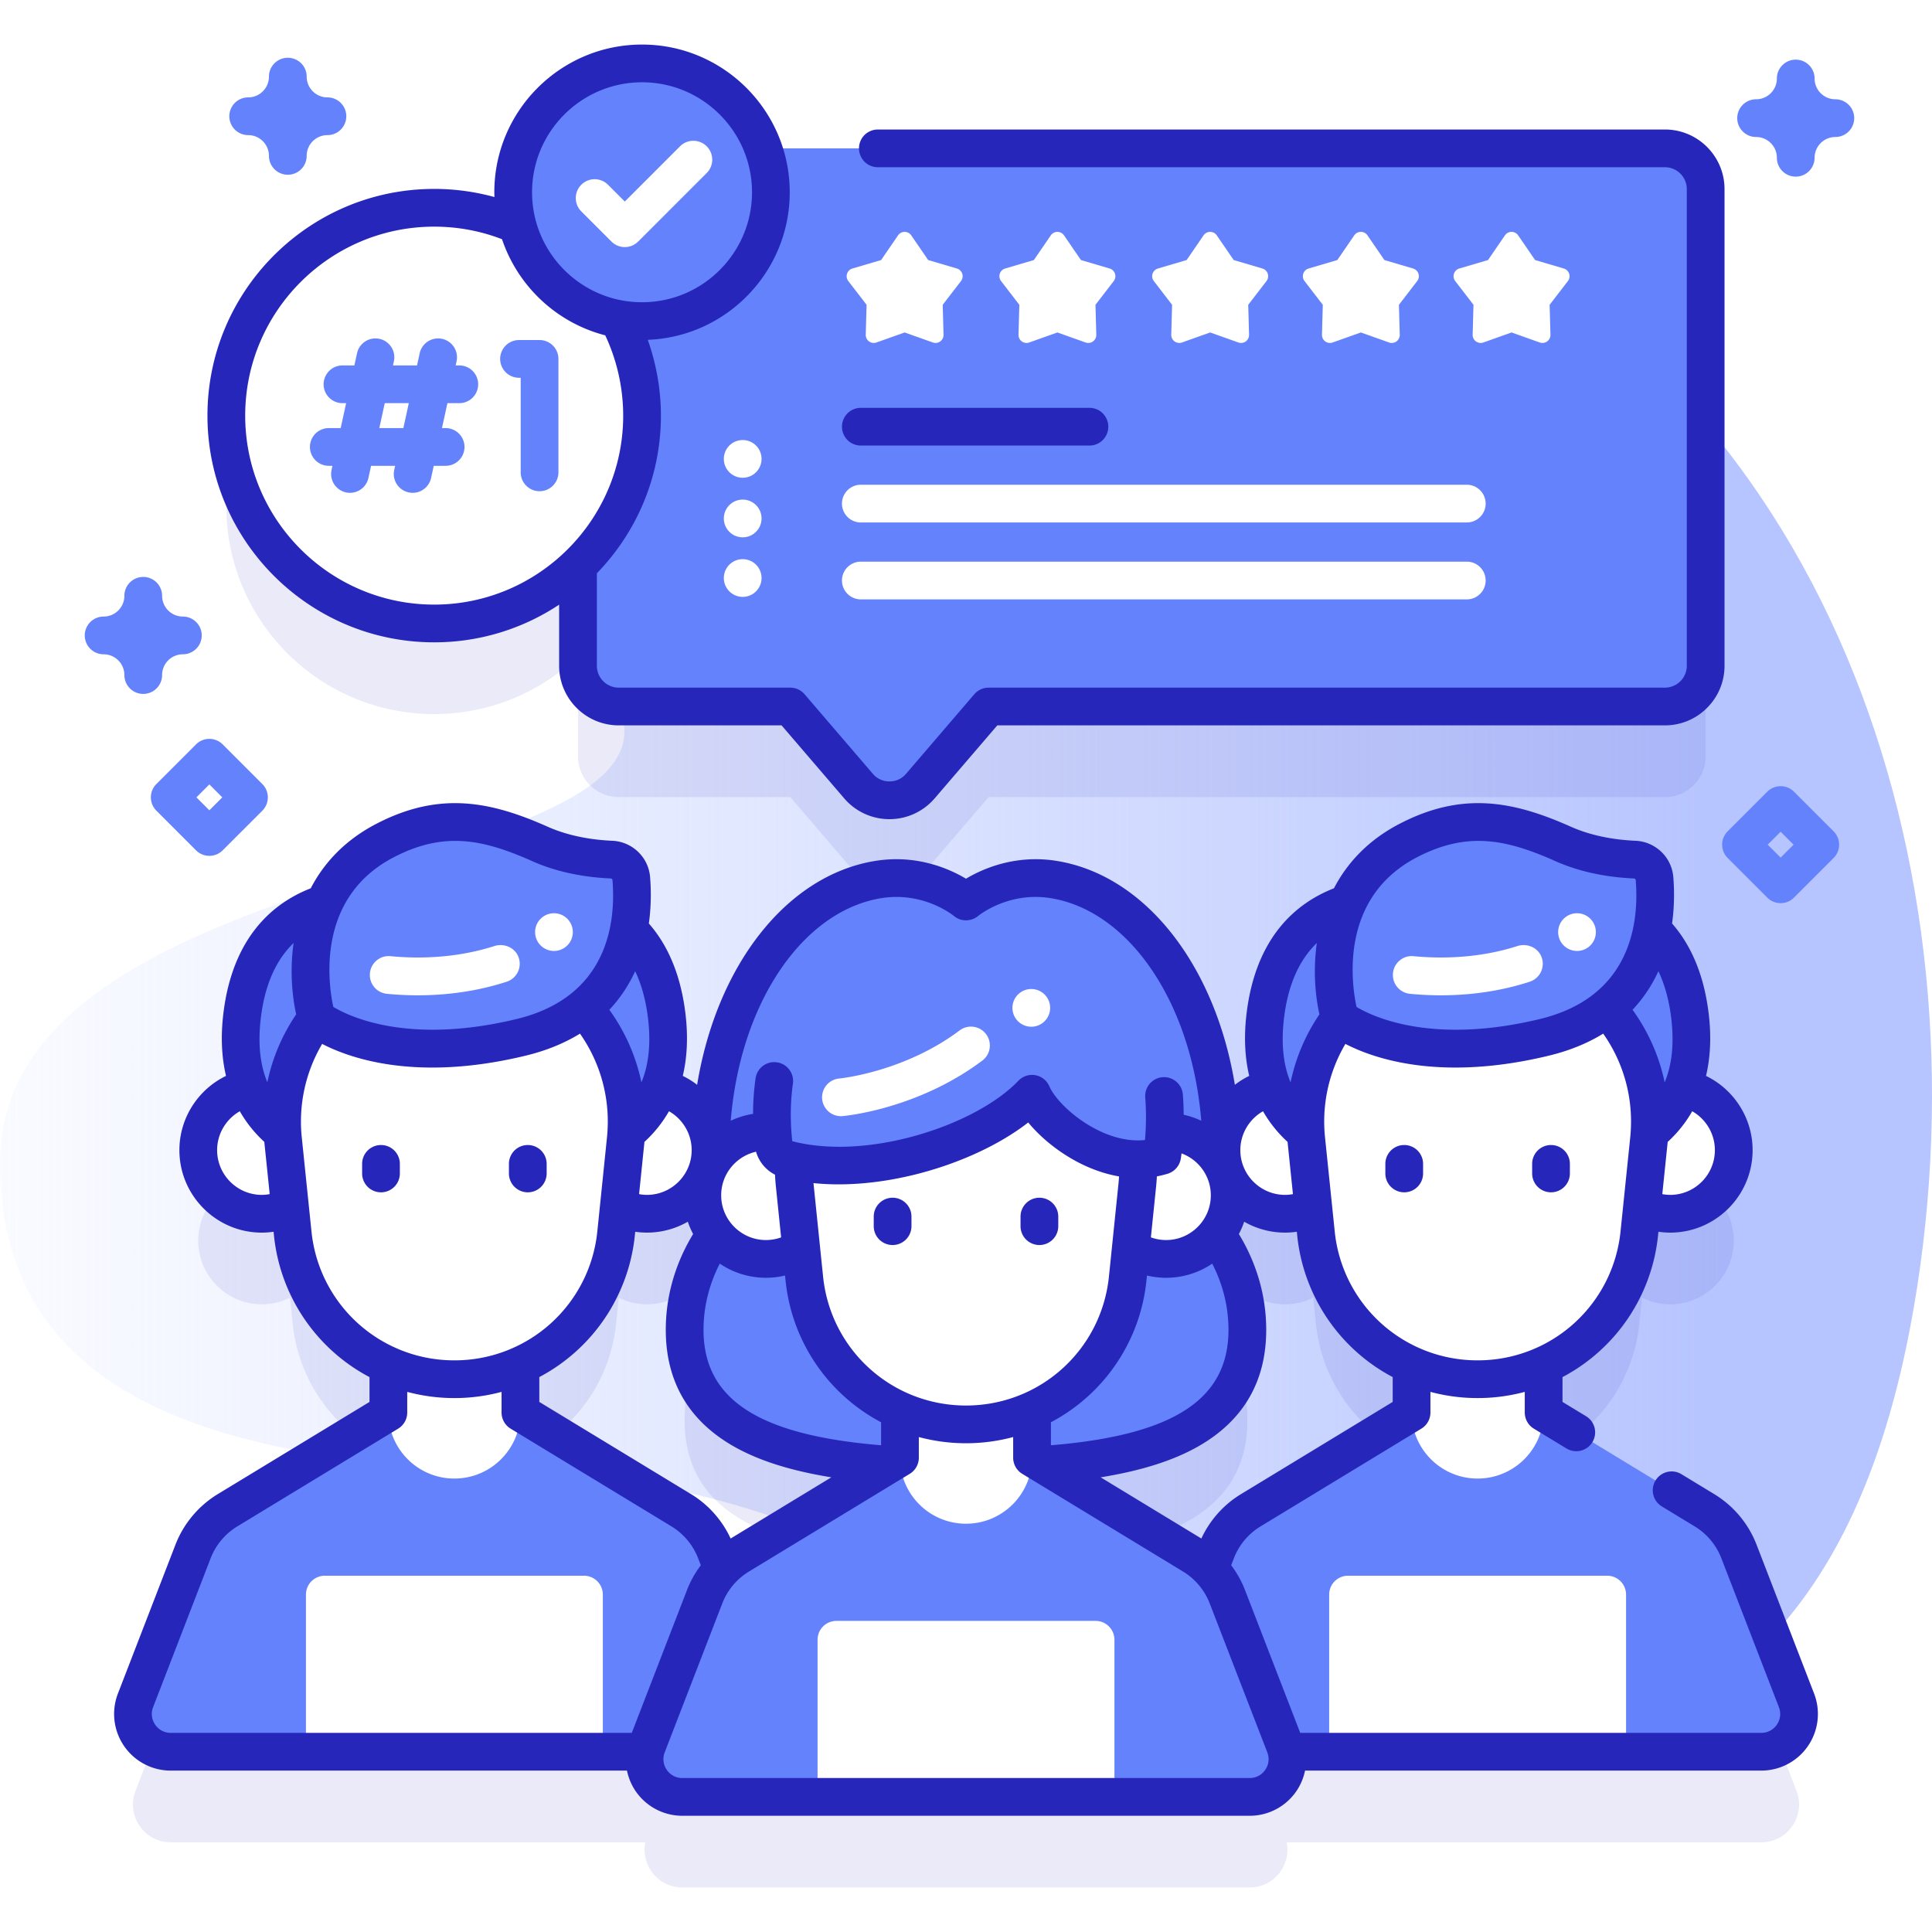 <svg xmlns="http://www.w3.org/2000/svg" version="1.1" xmlns:xlink="http://www.w3.org/1999/xlink" xmlns:svgjs="http://svgjs.com/svgjs" width="512" height="512" x="0" y="0" viewBox="0 0 512 512" style="enable-background:new 0 0 512 512" xml:space="preserve"><defs><linearGradient id="a" x1="-61.139" x2="456.239" y1="250.765" y2="250.765" gradientUnits="userSpaceOnUse"><stop offset="0" stop-color="#d1ddff" stop-opacity="0"></stop><stop offset="1" stop-color="#b6c4ff"></stop></linearGradient></defs><g><linearGradient id="a" x1="-61.139" x2="456.239" y1="250.765" y2="250.765" gradientUnits="userSpaceOnUse"><stop offset="0" stop-color="#d1ddff" stop-opacity="0"></stop><stop offset="1" stop-color="#b6c4ff"></stop></linearGradient><path fill="url(&quot;#a&quot;)" d="M364.823 49.98c-69.098-27.035-164.784-16.764-217.662 31.51-37.336 34.085-8.439 43.8 17.016 106.17C182.6 232.8 0 226.587 0 308.155c0 94.299 132.251 76.424 181.329 87.218 75.036 16.504 140.496 78.242 220.668 70.103 69.795-7.086 96.403-61.855 106.109-124.642C526.188 223.858 481.777 95.74 364.823 49.98z" data-original="url(#a)"></path><g fill="#2626BB" opacity=".1"><path d="M171.032 488.222c-1.235 6.038 3.348 11.97 9.791 11.97h150.356c6.443 0 11.026-5.933 9.791-11.97h125.793c7.025 0 11.86-7.053 9.328-13.605L460.83 435.13a22.03 22.03 0 0 0-9.107-10.884l-42.637-25.914v-12.533c13.705-6.101 23.722-19.167 25.347-34.955l.716-6.951a16.754 16.754 0 0 0 7.46 1.758c9.309 0 16.855-7.546 16.855-16.855 0-8.17-5.814-14.979-13.53-16.524 1.979-5.021 2.834-11.211 1.943-18.854-1.275-10.947-5.134-18.235-10.102-23.054 1.013-5.245.966-10.105.688-13.536-.225-2.763-2.486-4.907-5.256-5.024-4.59-.194-11.962-1.038-18.92-4.141-14.771-6.585-26.514-8.504-41.145-.878-8.328 4.341-13.254 10.372-16.094 16.67-9.912 3.241-19.581 11.298-21.755 29.962-.89 7.643-.035 13.833 1.943 18.854-7.714 1.544-13.526 8.35-13.529 16.517-.218-37.072-19.073-67.487-44.34-71.682-13.753-2.283-23.366 5.799-23.366 5.799s-9.612-8.082-23.366-5.799c-25.262 4.194-44.113 34.598-44.339 71.659-.014-8.157-5.822-14.952-13.528-16.495 1.979-5.021 2.834-11.211 1.943-18.854-1.275-10.947-5.134-18.235-10.102-23.054 1.013-5.245.966-10.105.688-13.536-.225-2.763-2.486-4.907-5.256-5.024-4.59-.194-11.962-1.038-18.92-4.141-14.771-6.585-26.514-8.504-41.145-.878-8.328 4.341-13.254 10.372-16.094 16.67-9.912 3.241-19.581 11.298-21.755 29.962-.89 7.643-.035 13.833 1.943 18.854-7.716 1.545-13.53 8.354-13.53 16.524 0 9.309 7.546 16.855 16.855 16.855 2.682 0 5.209-.643 7.46-1.758l.716 6.951c1.625 15.787 11.643 28.854 25.347 34.955v12.533l-42.637 25.914a22.03 22.03 0 0 0-9.107 10.884l-15.261 39.487c-2.532 6.552 2.303 13.605 9.328 13.605h125.791zm24.831-52.006a22.01 22.01 0 0 0-4.412 3.542l-1.789-4.628a22.03 22.03 0 0 0-9.107-10.884l-42.637-25.914v-12.533c13.705-6.101 23.722-19.167 25.347-34.955l.716-6.951a16.754 16.754 0 0 0 7.46 1.758c9.283 0 16.81-7.506 16.851-16.78-.006 1.178.016 2.365.048 3.556a16.761 16.761 0 0 0-2.22 8.339c0 3.87 1.318 7.425 3.511 10.27-3.641 5.204-8.19 13.981-8.19 25.387 0 24.837 22.423 33.505 53.986 35.745zm135.584-11.97a22.03 22.03 0 0 0-9.107 10.884l-1.789 4.63a21.985 21.985 0 0 0-4.413-3.543l-39.565-24.048c31.563-2.24 53.986-10.908 53.986-35.745 0-11.406-4.549-20.183-8.19-25.387a16.762 16.762 0 0 0 3.511-10.27 16.75 16.75 0 0 0-2.22-8.339c.032-1.21.053-2.417.046-3.615.009 9.301 7.551 16.839 16.854 16.839 2.682 0 5.209-.643 7.46-1.758l.716 6.951c1.625 15.787 11.643 28.854 25.347 34.955v12.533zM115.064 189.228c14.795 0 28.217-5.844 38.113-15.337v26.551c0 5.958 4.83 10.789 10.789 10.789h45.458l18.099 21.094c4.305 5.018 12.07 5.018 16.376 0l18.099-21.094h179.231c5.958 0 10.789-4.83 10.789-10.789V74.107c0-5.958-4.83-10.789-10.789-10.789H202.254c-4.758-13.129-17.337-22.51-32.108-22.51-18.857 0-34.144 15.287-34.144 34.144 0 3.016.395 5.938 1.129 8.723a54.873 54.873 0 0 0-22.067-4.612c-30.421 0-55.082 24.661-55.082 55.082.001 30.422 24.661 55.083 55.082 55.083z" fill="#2626BB" data-original="#2626bb"></path></g><g fill="#FFFFFF"><circle cx="69.394" cy="304.796" r="16.855" fill="#FFFFFF" data-original="#ffffff"></circle><circle cx="171.442" cy="304.796" r="16.855" fill="#FFFFFF" data-original="#ffffff"></circle></g><g fill="#6582FD"><path d="M103.764 237.674c-11.737-1.014-36.028.74-39.639 31.744-4.271 36.663 31.527 40.003 39.639 40.29zM137.071 237.674c11.737-1.014 36.028.74 39.639 31.744 4.271 36.663-31.527 40.003-39.639 40.29z" fill="#6582FD" data-original="#6582fd"></path></g><path fill="#6582FD" d="m204.923 450.617-15.261-39.487a22.03 22.03 0 0 0-9.107-10.884l-42.637-25.914h-35.001L60.28 400.246a22.03 22.03 0 0 0-9.107 10.884l-15.261 39.487c-2.532 6.552 2.303 13.605 9.328 13.605h35.84l5-5h68.675l5 5h35.84c7.025 0 11.861-7.053 9.328-13.605z" data-original="#6582fd"></path><g fill="#FFFFFF"><path d="M159.755 464.222v-41.64a5 5 0 0 0-5-5H86.08a5 5 0 0 0-5 5v41.64zM137.918 374.331v-23.124h-35.001v23.124c0 9.665 7.835 17.5 17.5 17.5 9.666.001 17.501-7.835 17.501-17.5z" fill="#FFFFFF" data-original="#ffffff"></path></g><path fill="#FFFFFF" d="M120.418 365.507c-22.081 0-40.586-16.698-42.848-38.663l-2.565-24.918c-2.772-26.921 18.35-50.329 45.413-50.329 27.063 0 48.185 23.408 45.413 50.329l-2.565 24.918c-2.262 21.965-20.767 38.663-42.848 38.663z" data-original="#ffffff"></path><path fill="#2626BB" d="M100.966 315.977a5 5 0 0 1-5-5v-2.537a5 5 0 0 1 10 0v2.537a5 5 0 0 1-5 5zM139.87 315.977a5 5 0 0 1-5-5v-2.537a5 5 0 0 1 10 0v2.537a5 5 0 0 1-5 5z" data-original="#2626bb"></path><path fill="#6582FD" d="M83.924 269.9s16.976 13.976 54.131 5.019c28.795-6.941 30.109-31.425 29.242-42.091-.225-2.763-2.486-4.907-5.256-5.024-4.59-.194-11.962-1.038-18.92-4.14-14.771-6.585-26.514-8.504-41.145-.878C74.46 237.127 83.924 269.9 83.924 269.9z" data-original="#6582fd"></path><path fill="#FFFFFF" d="M137.301 253.375c-1.047-2.371-3.832-3.451-6.3-2.659-10.737 3.446-21.09 3.307-27.519 2.679-2.887-.282-5.396 1.966-5.466 4.866a5.005 5.005 0 0 0 4.511 5.106c7.469.738 19.284.847 31.751-3.201a5.001 5.001 0 0 0 3.023-6.791z" data-original="#ffffff"></path><circle cx="146.806" cy="247.015" r="5" fill="#FFFFFF" data-original="#ffffff"></circle><g fill="#FFFFFF"><circle cx="340.56" cy="304.796" r="16.855" fill="#FFFFFF" data-original="#ffffff"></circle><circle cx="442.608" cy="304.796" r="16.855" fill="#FFFFFF" data-original="#ffffff"></circle></g><g fill="#6582FD"><path d="M374.93 237.674c-11.737-1.014-36.028.74-39.639 31.744-4.271 36.663 31.527 40.003 39.639 40.29zM408.237 237.674c11.737-1.014 36.027.74 39.639 31.744 4.271 36.663-31.527 40.003-39.639 40.29z" fill="#6582FD" data-original="#6582fd"></path></g><path fill="#6582FD" d="m476.089 450.617-15.261-39.487a22.03 22.03 0 0 0-9.107-10.884l-42.637-25.914h-35.001l-42.637 25.914a22.03 22.03 0 0 0-9.107 10.884l-15.261 39.487c-2.532 6.552 2.303 13.605 9.328 13.605h35.84l5-5h68.675l5 5h35.84c7.025 0 11.861-7.053 9.328-13.605z" data-original="#6582fd"></path><g fill="#FFFFFF"><path d="M430.921 464.222v-41.64a5 5 0 0 0-5-5h-68.675a5 5 0 0 0-5 5v41.64zM409.084 374.331v-23.124h-35.001v23.124c0 9.665 7.835 17.5 17.5 17.5 9.666.001 17.501-7.835 17.501-17.5z" fill="#FFFFFF" data-original="#ffffff"></path></g><path fill="#FFFFFF" d="M391.584 365.507c-22.081 0-40.586-16.698-42.848-38.663l-2.565-24.918c-2.772-26.921 18.35-50.329 45.413-50.329 27.063 0 48.185 23.408 45.413 50.329l-2.565 24.918c-2.262 21.965-20.767 38.663-42.848 38.663z" data-original="#ffffff"></path><path fill="#2626BB" d="M372.132 315.977a5 5 0 0 1-5-5v-2.537a5 5 0 0 1 10 0v2.537a5 5 0 0 1-5 5zM411.036 315.977a5 5 0 0 1-5-5v-2.537a5 5 0 0 1 10 0v2.537a5 5 0 0 1-5 5z" data-original="#2626bb"></path><path fill="#6582FD" d="M355.089 269.9s16.976 13.976 54.131 5.019c28.795-6.941 30.109-31.425 29.242-42.091-.225-2.763-2.486-4.907-5.256-5.024-4.59-.194-11.962-1.038-18.921-4.14-14.771-6.585-26.514-8.504-41.145-.878-27.514 14.341-18.051 47.114-18.051 47.114z" data-original="#6582fd"></path><path fill="#FFFFFF" d="M408.418 253.375c-1.047-2.371-3.832-3.451-6.3-2.659-10.737 3.446-21.09 3.307-27.519 2.679-2.887-.282-5.396 1.966-5.466 4.866a5.005 5.005 0 0 0 4.511 5.106c7.469.738 19.284.847 31.751-3.201a5.001 5.001 0 0 0 3.023-6.791z" data-original="#ffffff"></path><circle cx="417.923" cy="247.015" r="5" fill="#FFFFFF" data-original="#ffffff"></circle><path fill="#6582FD" d="M321.785 326.218c8.553-46.173-12.414-88.129-42.419-93.11-13.753-2.283-23.366 5.799-23.366 5.799s-9.612-8.082-23.366-5.799c-30.005 4.981-50.973 46.937-42.419 93.11-3.717 5.075-8.773 14.183-8.773 26.205 0 29.96 32.613 36.403 74.558 36.403s74.558-6.443 74.558-36.403c0-12.022-5.056-21.131-8.773-26.205z" data-original="#6582fd"></path><g fill="#FFFFFF"><circle cx="202.976" cy="316.766" r="16.855" fill="#FFFFFF" data-original="#ffffff"></circle><circle cx="309.024" cy="316.766" r="16.855" fill="#FFFFFF" data-original="#ffffff"></circle></g><path fill="#6582FD" d="M340.505 462.587 325.244 423.1a22.03 22.03 0 0 0-9.107-10.884L273.5 386.301h-35l-42.637 25.914a22.03 22.03 0 0 0-9.107 10.884l-15.261 39.487c-2.532 6.552 2.303 13.605 9.328 13.605h35.84l5-5h65.516l8.159 5h35.84c7.025.001 11.86-7.052 9.327-13.604z" data-original="#6582fd"></path><g fill="#FFFFFF"><path d="M295.337 476.192v-41.64a5 5 0 0 0-5-5h-68.675a5 5 0 0 0-5 5v41.64zM273.5 386.301v-23.124h-35v23.124c0 9.665 7.835 17.5 17.5 17.5 9.665.001 17.5-7.834 17.5-17.5z" fill="#FFFFFF" data-original="#ffffff"></path></g><path fill="#FFFFFF" d="M256 377.477c-22.081 0-40.586-16.698-42.848-38.663l-2.566-24.918c-2.772-26.921 18.35-50.329 45.413-50.329 27.063 0 48.185 23.408 45.413 50.329l-2.565 24.918c-2.261 21.965-20.766 38.663-42.847 38.663z" data-original="#ffffff"></path><path fill="#6582FD" d="M290.082 257.481H224.61c-21.568 10.521-20.672 36.384-19.617 45.524.237 2.055 1.729 3.732 3.73 4.255 21.919 5.73 52.506-4.522 64.778-17.403 3.539 8.215 19.773 20.906 34.481 16.413.003-.001.004.001.005-.001.026-.165 6.149-36.595-17.905-48.788z" data-original="#6582fd"></path><path fill="#FFFFFF" d="M222.826 295.799a5.002 5.002 0 0 1-.433-9.982c.283-.026 17.176-1.699 31.897-12.724a5 5 0 1 1 5.994 8.004c-17.134 12.833-36.219 14.613-37.023 14.682-.145.014-.291.02-.435.02z" data-original="#ffffff"></path><circle cx="273.302" cy="267.096" r="5" fill="#FFFFFF" data-original="#ffffff"></circle><path fill="#2626BB" d="M236.548 329.947a5 5 0 0 1-5-5v-2.537a5 5 0 0 1 10 0v2.537a5 5 0 0 1-5 5zM275.452 329.947a5 5 0 0 1-5-5v-2.537a5 5 0 0 1 10 0v2.537a5 5 0 0 1-5 5z" data-original="#2626bb"></path><path fill="#6582FD" d="M475.887 46.808a5 5 0 0 1-5-5c0-3.032-2.467-5.5-5.5-5.5a5 5 0 1 1 0-10c3.033 0 5.5-2.468 5.5-5.5a5 5 0 1 1 10 0c0 3.032 2.467 5.5 5.5 5.5a5 5 0 1 1 0 10 5.506 5.506 0 0 0-5.5 5.5 5 5 0 0 1-5 5zM37.961 183.894a5 5 0 0 1-5-5c0-3.032-2.467-5.5-5.5-5.5a5 5 0 1 1 0-10c3.033 0 5.5-2.468 5.5-5.5a5 5 0 1 1 10 0c0 3.032 2.467 5.5 5.5 5.5a5 5 0 1 1 0 10 5.506 5.506 0 0 0-5.5 5.5 5 5 0 0 1-5 5zM76.273 46.308a5 5 0 0 1-5-5c0-3.032-2.467-5.5-5.5-5.5a5 5 0 1 1 0-10c3.033 0 5.5-2.468 5.5-5.5a5 5 0 1 1 10 0c0 3.032 2.467 5.5 5.5 5.5a5 5 0 1 1 0 10 5.506 5.506 0 0 0-5.5 5.5 5 5 0 0 1-5 5zM55.482 226.807a4.984 4.984 0 0 1-3.536-1.465l-10.5-10.5a4.998 4.998 0 0 1 0-7.07l10.5-10.5a5 5 0 0 1 7.071 0l10.5 10.5a4.998 4.998 0 0 1 0 7.07l-10.5 10.5a4.978 4.978 0 0 1-3.535 1.465zm-3.428-15.5 3.429 3.429 3.429-3.429-3.429-3.429zM471.887 239.344a4.984 4.984 0 0 1-3.536-1.465l-10.5-10.5a4.998 4.998 0 0 1 0-7.07l10.5-10.5a5 5 0 0 1 7.071 0l10.5 10.5a4.998 4.998 0 0 1 0 7.07l-10.5 10.5a4.98 4.98 0 0 1-3.535 1.465zm-3.429-15.5 3.429 3.429 3.429-3.429-3.429-3.429zM452.02 50.105v126.34c0 5.96-4.83 10.79-10.79 10.79H262l-18.1 21.09c-4.31 5.02-12.07 5.02-16.38 0l-18.1-21.09h-45.45c-5.96 0-10.79-4.83-10.79-10.79V50.105c0-5.96 4.83-10.79 10.79-10.79h277.26c5.96 0 10.79 4.83 10.79 10.79z" data-original="#6582fd"></path><circle cx="115.064" cy="110.146" r="55.082" fill="#FFFFFF" data-original="#ffffff"></circle><g fill="#6582FD"><path d="M142.99 90.115h-5.444a5 5 0 0 0 0 10h.444v25.062a5 5 0 0 0 10 0V95.115a5 5 0 0 0-5-5zM121.721 96.842h-.967l.242-1.11a5 5 0 0 0-9.77-2.132l-.708 3.242h-6.371l.242-1.11a5 5 0 0 0-9.77-2.132l-.708 3.242h-3.15a5 5 0 0 0 0 10h.968l-1.442 6.606h-3.15a5 5 0 0 0 0 10h.967l-.242 1.11a5 5 0 0 0 9.77 2.132l.708-3.242h6.371l-.242 1.11a5 5 0 0 0 9.77 2.132l.708-3.242h3.15a5 5 0 0 0 0-10h-.968l1.442-6.606h3.15a5 5 0 0 0 0-10zm-14.827 16.607h-6.371l1.442-6.606h6.371z" fill="#6582FD" data-original="#6582fd"></path></g><circle cx="170.146" cy="50.952" r="34.144" fill="#6582FD" data-original="#6582fd"></circle><g fill="#2626BB"><path d="m480.754 448.812-15.26-39.488a27.146 27.146 0 0 0-11.177-13.351l-8.72-5.301a5 5 0 0 0-6.87 1.675 5 5 0 0 0 1.675 6.87l8.723 5.303a17.099 17.099 0 0 1 7.041 8.408l15.26 39.488a4.941 4.941 0 0 1-.542 4.636 4.934 4.934 0 0 1-4.124 2.173H344.571l-14.667-37.932c-.899-2.327-2.138-4.501-3.628-6.483l.728-1.883a17.06 17.06 0 0 1 7.043-8.409l42.629-25.91a4.998 4.998 0 0 0 2.403-4.272v-5.474a48.382 48.382 0 0 0 25 .001v5.473c0 1.747.912 3.368 2.406 4.274l8.65 5.25a4.996 4.996 0 0 0 6.868-1.679 5 5 0 0 0-1.68-6.869l-6.244-3.79v-6.575a47.932 47.932 0 0 0 25.324-37.588l.096-.936c1.03.149 2.07.233 3.11.233 12.048 0 21.85-9.806 21.85-21.859 0-8.512-4.961-16.094-12.347-19.671 1.087-4.593 1.469-9.98.733-16.29-1.168-9.982-4.442-18.068-9.729-24.095.649-4.645.604-8.93.329-12.317-.427-5.257-4.739-9.39-10.028-9.613-4.42-.188-10.974-.983-17.096-3.712-15.18-6.769-28.726-9.484-45.492-.745-8.401 4.379-13.884 10.453-17.321 17.058-9.651 3.747-20.763 12.607-23.184 33.426-.735 6.31-.354 11.696.732 16.287a21.734 21.734 0 0 0-3.803 2.362c-5.119-31.286-23.41-55.386-47.065-59.314-11.022-1.826-19.741 2.037-24.188 4.691-4.447-2.655-13.169-6.519-24.189-4.691-23.655 3.927-41.944 28.027-47.064 59.314a21.772 21.772 0 0 0-3.803-2.362c1.087-4.592 1.468-9.978.733-16.288-1.167-9.985-4.439-18.073-9.724-24.1.649-4.643.603-8.927.328-12.313-.427-5.257-4.739-9.39-10.028-9.613-4.42-.188-10.974-.983-17.096-3.712-15.18-6.769-28.727-9.484-45.492-.745-8.401 4.379-13.883 10.452-17.32 17.057-9.648 3.749-20.758 12.609-23.179 33.428-.736 6.309-.355 11.696.732 16.288-7.391 3.578-12.355 11.16-12.355 19.671 0 12.054 9.802 21.859 21.85 21.859 1.04 0 2.079-.084 3.11-.233l.096.935a47.93 47.93 0 0 0 25.324 37.589v6.577l-40.235 24.448c-5.056 3.07-9.025 7.809-11.179 13.352l-15.26 39.49a15.001 15.001 0 0 0 1.625 13.893 14.994 14.994 0 0 0 12.369 6.52h120.911a14.976 14.976 0 0 0 2.299 5.45 14.994 14.994 0 0 0 12.369 6.52h150.36c4.946 0 9.57-2.438 12.369-6.52a14.976 14.976 0 0 0 2.299-5.45h120.91c4.948 0 9.573-2.437 12.371-6.517a15.01 15.01 0 0 0 1.623-13.899zM369.08 371.523l-40.22 24.446c-4.574 2.77-8.239 6.905-10.487 11.752l-26.693-16.219c10.906-1.752 19.569-4.528 26.236-8.404 11.708-6.807 17.644-17.126 17.644-30.673 0-10.77-3.608-19.412-7.246-25.398a21.767 21.767 0 0 0 1.409-3.26 21.72 21.72 0 0 0 13.948 2.66l.096.929a47.935 47.935 0 0 0 25.313 37.587zm-175.453 36.198c-2.246-4.842-5.906-8.977-10.47-11.749l-40.237-24.449v-6.581a47.964 47.964 0 0 0 25.324-37.586l.095-.928a21.72 21.72 0 0 0 13.938-2.661c.383 1.13.854 2.22 1.409 3.26-3.638 5.986-7.246 14.629-7.246 25.398 0 13.547 5.936 23.866 17.644 30.673 6.667 3.875 15.33 6.651 26.236 8.404zm6.734-102.505a9.904 9.904 0 0 0 5.033 6.094c.044 1.036.115 2.07.222 3.096l1.388 13.512a11.847 11.847 0 0 1-4.024.707c-6.54 0-11.86-5.32-11.86-11.86 0-5.634 3.959-10.353 9.241-11.549zm33.139 77.792c-32.514-2.682-47.06-12.157-47.06-30.583 0-7.063 1.977-12.999 4.308-17.552a21.737 21.737 0 0 0 12.232 3.752c1.72 0 3.416-.208 5.063-.599l.134 1.3a47.93 47.93 0 0 0 25.324 37.589v6.093zm-15.376-44.704-2.545-24.772c2.177.222 4.395.335 6.642.335 18.346-.001 38.362-7.112 50.269-16.403 5.135 6.231 14.137 12.599 24.069 14.299-.034.541-.068 1.083-.122 1.622l-2.56 24.919c-2.005 19.481-18.289 34.172-37.876 34.172s-35.872-14.691-37.877-34.172zm91.213-27.221a5.01 5.01 0 0 0 3.583-4.002c.029-.174.107-.673.201-1.421 4.522 1.673 7.759 6.012 7.759 11.104 0 6.54-5.32 11.86-11.86 11.86-1.387 0-2.744-.245-4.024-.707l1.39-13.526a53.62 53.62 0 0 0 .198-2.64c.918-.17 1.837-.392 2.753-.668zm-5.513 28.243.133-1.299c1.647.391 3.343.599 5.063.599 4.528 0 8.739-1.385 12.232-3.752 2.331 4.553 4.308 10.488 4.308 17.552 0 18.426-14.546 27.901-47.06 30.583v-6.092a47.938 47.938 0 0 0 25.324-37.591zm125.633-12.993a37.976 37.976 0 0 1-37.876 34.172 37.968 37.968 0 0 1-37.866-34.173l-2.57-24.918a40.499 40.499 0 0 1 5.399-24.767c5.197 2.687 14.809 6.265 29.171 6.265 7.065 0 15.281-.867 24.679-3.133 5.478-1.321 10.301-3.283 14.47-5.856a40.412 40.412 0 0 1 7.378 23.252 42.6 42.6 0 0 1-.214 4.237zm25.003-21.538c0 6.539-5.316 11.859-11.85 11.859a12 12 0 0 1-2.082-.2l1.427-13.834a33.694 33.694 0 0 0 6.503-8.126c3.616 2.06 6.002 5.954 6.002 10.301zm-13.306-17.959a50.473 50.473 0 0 0-8.512-19.233c2.783-2.959 5.078-6.36 6.852-10.218 1.695 3.576 2.853 7.774 3.419 12.61.766 6.567.188 12.151-1.759 16.841zm-65.703-59.617c13.315-6.938 23.575-4.883 36.799 1.011 7.562 3.371 15.455 4.346 20.745 4.569.257.012.465.197.484.434.914 11.243-1.176 30.979-25.43 36.826-28.513 6.871-44.21-.604-48.559-3.219-1.365-6.394-4.506-28.952 15.961-39.621zm-35.195 42.774c1.021-8.781 3.95-15.491 8.718-20.091-1 7.064-.449 13.807.686 18.917a50.355 50.355 0 0 0-7.646 18.012c-1.945-4.686-2.523-10.269-1.758-16.838zm-5.544 24.5a33.636 33.636 0 0 0 6.502 8.118l1.428 13.843c-.683.121-1.375.2-2.082.2-6.54 0-11.86-5.32-11.86-11.859 0-4.347 2.39-8.242 6.012-10.302zm-101.265-56.455c11.19-1.852 19.03 4.444 19.335 4.694 1.842 1.549 4.55 1.545 6.412.02.328-.269 8.174-6.569 19.357-4.714 11.165 1.854 21.404 9.801 28.833 22.377 6.092 10.314 9.857 23.021 10.964 36.595a21.74 21.74 0 0 0-4.658-1.587 78.349 78.349 0 0 0-.226-5.439 5.001 5.001 0 0 0-9.971.769c.354 4.591.17 8.674-.059 11.363-11.333 1.198-23.034-8.88-25.342-14.238a5.003 5.003 0 0 0-8.212-1.47c-11.17 11.726-39.766 21.275-59.917 16.022-.336-2.933-.76-8.813.168-15.241a5 5 0 0 0-4.234-5.663c-2.732-.401-5.268 1.501-5.663 4.233a66.987 66.987 0 0 0-.663 9.424 21.667 21.667 0 0 0-5.918 1.827c1.107-13.574 4.872-26.281 10.964-36.595 7.427-12.577 17.667-20.524 28.83-22.377zM183.3 304.795c0 6.539-5.32 11.859-11.86 11.859-.705 0-1.395-.08-2.076-.2l1.422-13.843a33.636 33.636 0 0 0 6.502-8.118c3.622 2.06 6.012 5.955 6.012 10.302zm-13.315-17.959a50.508 50.508 0 0 0-8.507-19.235c2.782-2.958 5.077-6.359 6.851-10.215 1.693 3.576 2.85 7.773 3.415 12.609.765 6.57.187 12.154-1.759 16.841zm-65.7-59.617c13.314-6.938 23.574-4.883 36.799 1.011 7.562 3.371 15.455 4.346 20.745 4.569.257.012.465.197.484.434.914 11.243-1.174 30.979-25.43 36.826-28.512 6.871-44.209-.604-48.559-3.219-1.364-6.394-4.506-28.952 15.961-39.621zm-35.189 42.774c1.021-8.779 3.947-15.488 8.711-20.088-.999 7.06-.449 13.801.685 18.909a50.352 50.352 0 0 0-7.646 18.002c-1.939-4.684-2.515-10.262-1.75-16.823zm.294 46.662c-6.534 0-11.85-5.32-11.85-11.859 0-4.347 2.389-8.241 6.01-10.302a33.642 33.642 0 0 0 6.494 8.115l1.428 13.845c-.683.121-1.375.201-2.082.201zm13.153 9.678-2.57-24.918a40.505 40.505 0 0 1 5.4-24.769c5.197 2.687 14.809 6.267 29.174 6.267 7.065 0 15.281-.867 24.679-3.133 5.479-1.321 10.302-3.283 14.472-5.857a40.45 40.45 0 0 1 7.372 23.253 42.88 42.88 0 0 1-.213 4.239l-2.56 24.917a37.989 37.989 0 0 1-37.876 34.174 37.978 37.978 0 0 1-37.878-34.173zM41.118 457.05a4.936 4.936 0 0 1-.544-4.633l15.256-39.481a17.158 17.158 0 0 1 7.046-8.417l42.64-25.91a5.001 5.001 0 0 0 2.403-4.273v-5.473a48.382 48.382 0 0 0 25-.001v5.474c0 1.746.911 3.366 2.403 4.273l42.642 25.911a17.082 17.082 0 0 1 7.031 8.408l.728 1.882a26.989 26.989 0 0 0-3.628 6.481l-14.667 37.934H45.24a4.933 4.933 0 0 1-4.122-2.175zm294.184 11.97a4.935 4.935 0 0 1-4.122 2.175H180.82a4.935 4.935 0 0 1-4.122-2.175 4.939 4.939 0 0 1-.544-4.631l15.27-39.492a17.08 17.08 0 0 1 7.033-8.408l42.64-25.91a5.001 5.001 0 0 0 2.403-4.273v-5.473c3.992 1.065 8.18 1.643 12.5 1.643s8.508-.578 12.5-1.643v5.473c0 1.746.911 3.366 2.403 4.273l42.642 25.911a17.08 17.08 0 0 1 7.031 8.409l15.269 39.488a4.936 4.936 0 0 1-.543 4.633z" fill="#2626BB" data-original="#2626bb"></path><path d="M441.229 34.319H232.64a5 5 0 1 0 0 10h208.589a5.795 5.795 0 0 1 5.789 5.788v126.335a5.796 5.796 0 0 1-5.789 5.789H261.998a5 5 0 0 0-3.795 1.744l-18.099 21.095a5.706 5.706 0 0 1-4.394 2.019 5.705 5.705 0 0 1-4.393-2.019l-18.099-21.095a5 5 0 0 0-3.795-1.744h-45.458a5.796 5.796 0 0 1-5.789-5.789v-24.513c10.493-10.822 16.972-25.557 16.972-41.784 0-6.854-1.206-13.666-3.479-20.088 20.879-.805 37.619-18.032 37.619-39.105 0-21.584-17.56-39.145-39.144-39.145S131 29.368 131 50.952c0 .425.019.846.032 1.268a59.993 59.993 0 0 0-15.974-2.156c-33.128 0-60.08 26.952-60.08 60.08s26.952 60.08 60.08 60.08a59.743 59.743 0 0 0 33.118-9.982v16.199c0 8.706 7.083 15.789 15.789 15.789h43.159l16.603 19.351a15.77 15.77 0 0 0 11.982 5.507c4.612 0 8.979-2.007 11.983-5.507l16.603-19.351h176.933c8.706 0 15.789-7.083 15.789-15.789V50.107c.001-8.706-7.082-15.788-15.788-15.788zM170.146 21.808c16.07 0 29.144 13.074 29.144 29.145 0 16.069-13.074 29.144-29.144 29.144s-29.144-13.074-29.144-29.144c0-16.071 13.074-29.145 29.144-29.145zM64.98 110.145c0-27.614 22.466-50.08 50.08-50.08 6.22 0 12.255 1.123 17.98 3.326 4.193 12.476 14.502 22.168 27.354 25.476a50.18 50.18 0 0 1 4.756 21.279c0 27.614-22.47 50.08-50.09 50.08-27.614-.001-50.08-22.467-50.08-50.081z" fill="#2626BB" data-original="#2626bb"></path></g><path fill="#FFFFFF" d="M165.579 65.48a4.987 4.987 0 0 1-3.536-1.464l-7.973-7.973a5 5 0 1 1 7.071-7.071l4.438 4.438 14.706-14.706a5.001 5.001 0 0 1 7.071 7.071l-18.242 18.242a4.986 4.986 0 0 1-3.535 1.463z" data-original="#ffffff"></path><path fill="#2626BB" d="M288.713 118.079H228.13a5 5 0 0 1 0-10h60.583a5 5 0 0 1 0 10z" data-original="#2626bb"></path><path fill="#FFFFFF" d="M388.713 138.461H228.13a5 5 0 0 1 0-10h160.583a5 5 0 0 1 0 10zM388.713 158.843H228.13a5 5 0 0 1 0-10h160.583a5 5 0 0 1 0 10z" data-original="#ffffff"></path><g fill="#FFFFFF"><path d="m320.705 88.105 7.475 2.658a2.122 2.122 0 0 0 2.832-2.057l-.218-7.931 4.838-6.288a2.122 2.122 0 0 0-1.082-3.329l-7.61-2.243-4.485-6.544a2.121 2.121 0 0 0-3.5 0l-4.485 6.544-7.61 2.243a2.122 2.122 0 0 0-1.082 3.329l4.838 6.288-.218 7.931a2.121 2.121 0 0 0 2.832 2.057zM280.222 88.105l7.475 2.658a2.122 2.122 0 0 0 2.832-2.057l-.218-7.931 4.838-6.288a2.122 2.122 0 0 0-1.082-3.329l-7.61-2.243-4.485-6.544a2.121 2.121 0 0 0-3.5 0l-4.485 6.544-7.61 2.243a2.122 2.122 0 0 0-1.082 3.329l4.838 6.288-.218 7.931a2.121 2.121 0 0 0 2.832 2.057zM239.74 88.105l7.475 2.658a2.122 2.122 0 0 0 2.832-2.057l-.218-7.931 4.838-6.288a2.122 2.122 0 0 0-1.082-3.329l-7.61-2.243-4.485-6.544a2.121 2.121 0 0 0-3.5 0l-4.485 6.544-7.61 2.243a2.122 2.122 0 0 0-1.082 3.329l4.838 6.288-.218 7.931a2.121 2.121 0 0 0 2.832 2.057zM360.642 88.105l7.475 2.658a2.122 2.122 0 0 0 2.832-2.057l-.218-7.931 4.838-6.288a2.122 2.122 0 0 0-1.082-3.329l-7.61-2.243-4.485-6.544a2.121 2.121 0 0 0-3.5 0l-4.485 6.544-7.61 2.243a2.122 2.122 0 0 0-1.082 3.329l4.838 6.288-.218 7.931a2.121 2.121 0 0 0 2.832 2.057zM400.578 88.105l7.475 2.658a2.122 2.122 0 0 0 2.832-2.057l-.218-7.931 4.838-6.288a2.122 2.122 0 0 0-1.082-3.329l-7.61-2.243-4.485-6.544a2.121 2.121 0 0 0-3.5 0l-4.485 6.544-7.61 2.243a2.122 2.122 0 0 0-1.082 3.329l4.838 6.288-.218 7.931a2.121 2.121 0 0 0 2.832 2.057z" fill="#FFFFFF" data-original="#ffffff"></path></g><g fill="#FFFFFF"><circle cx="196.821" cy="121.612" r="5" fill="#FFFFFF" data-original="#ffffff"></circle><circle cx="196.821" cy="137.397" r="5" fill="#FFFFFF" data-original="#ffffff"></circle><circle cx="196.821" cy="153.182" r="5" fill="#FFFFFF" data-original="#ffffff"></circle></g></g></svg>